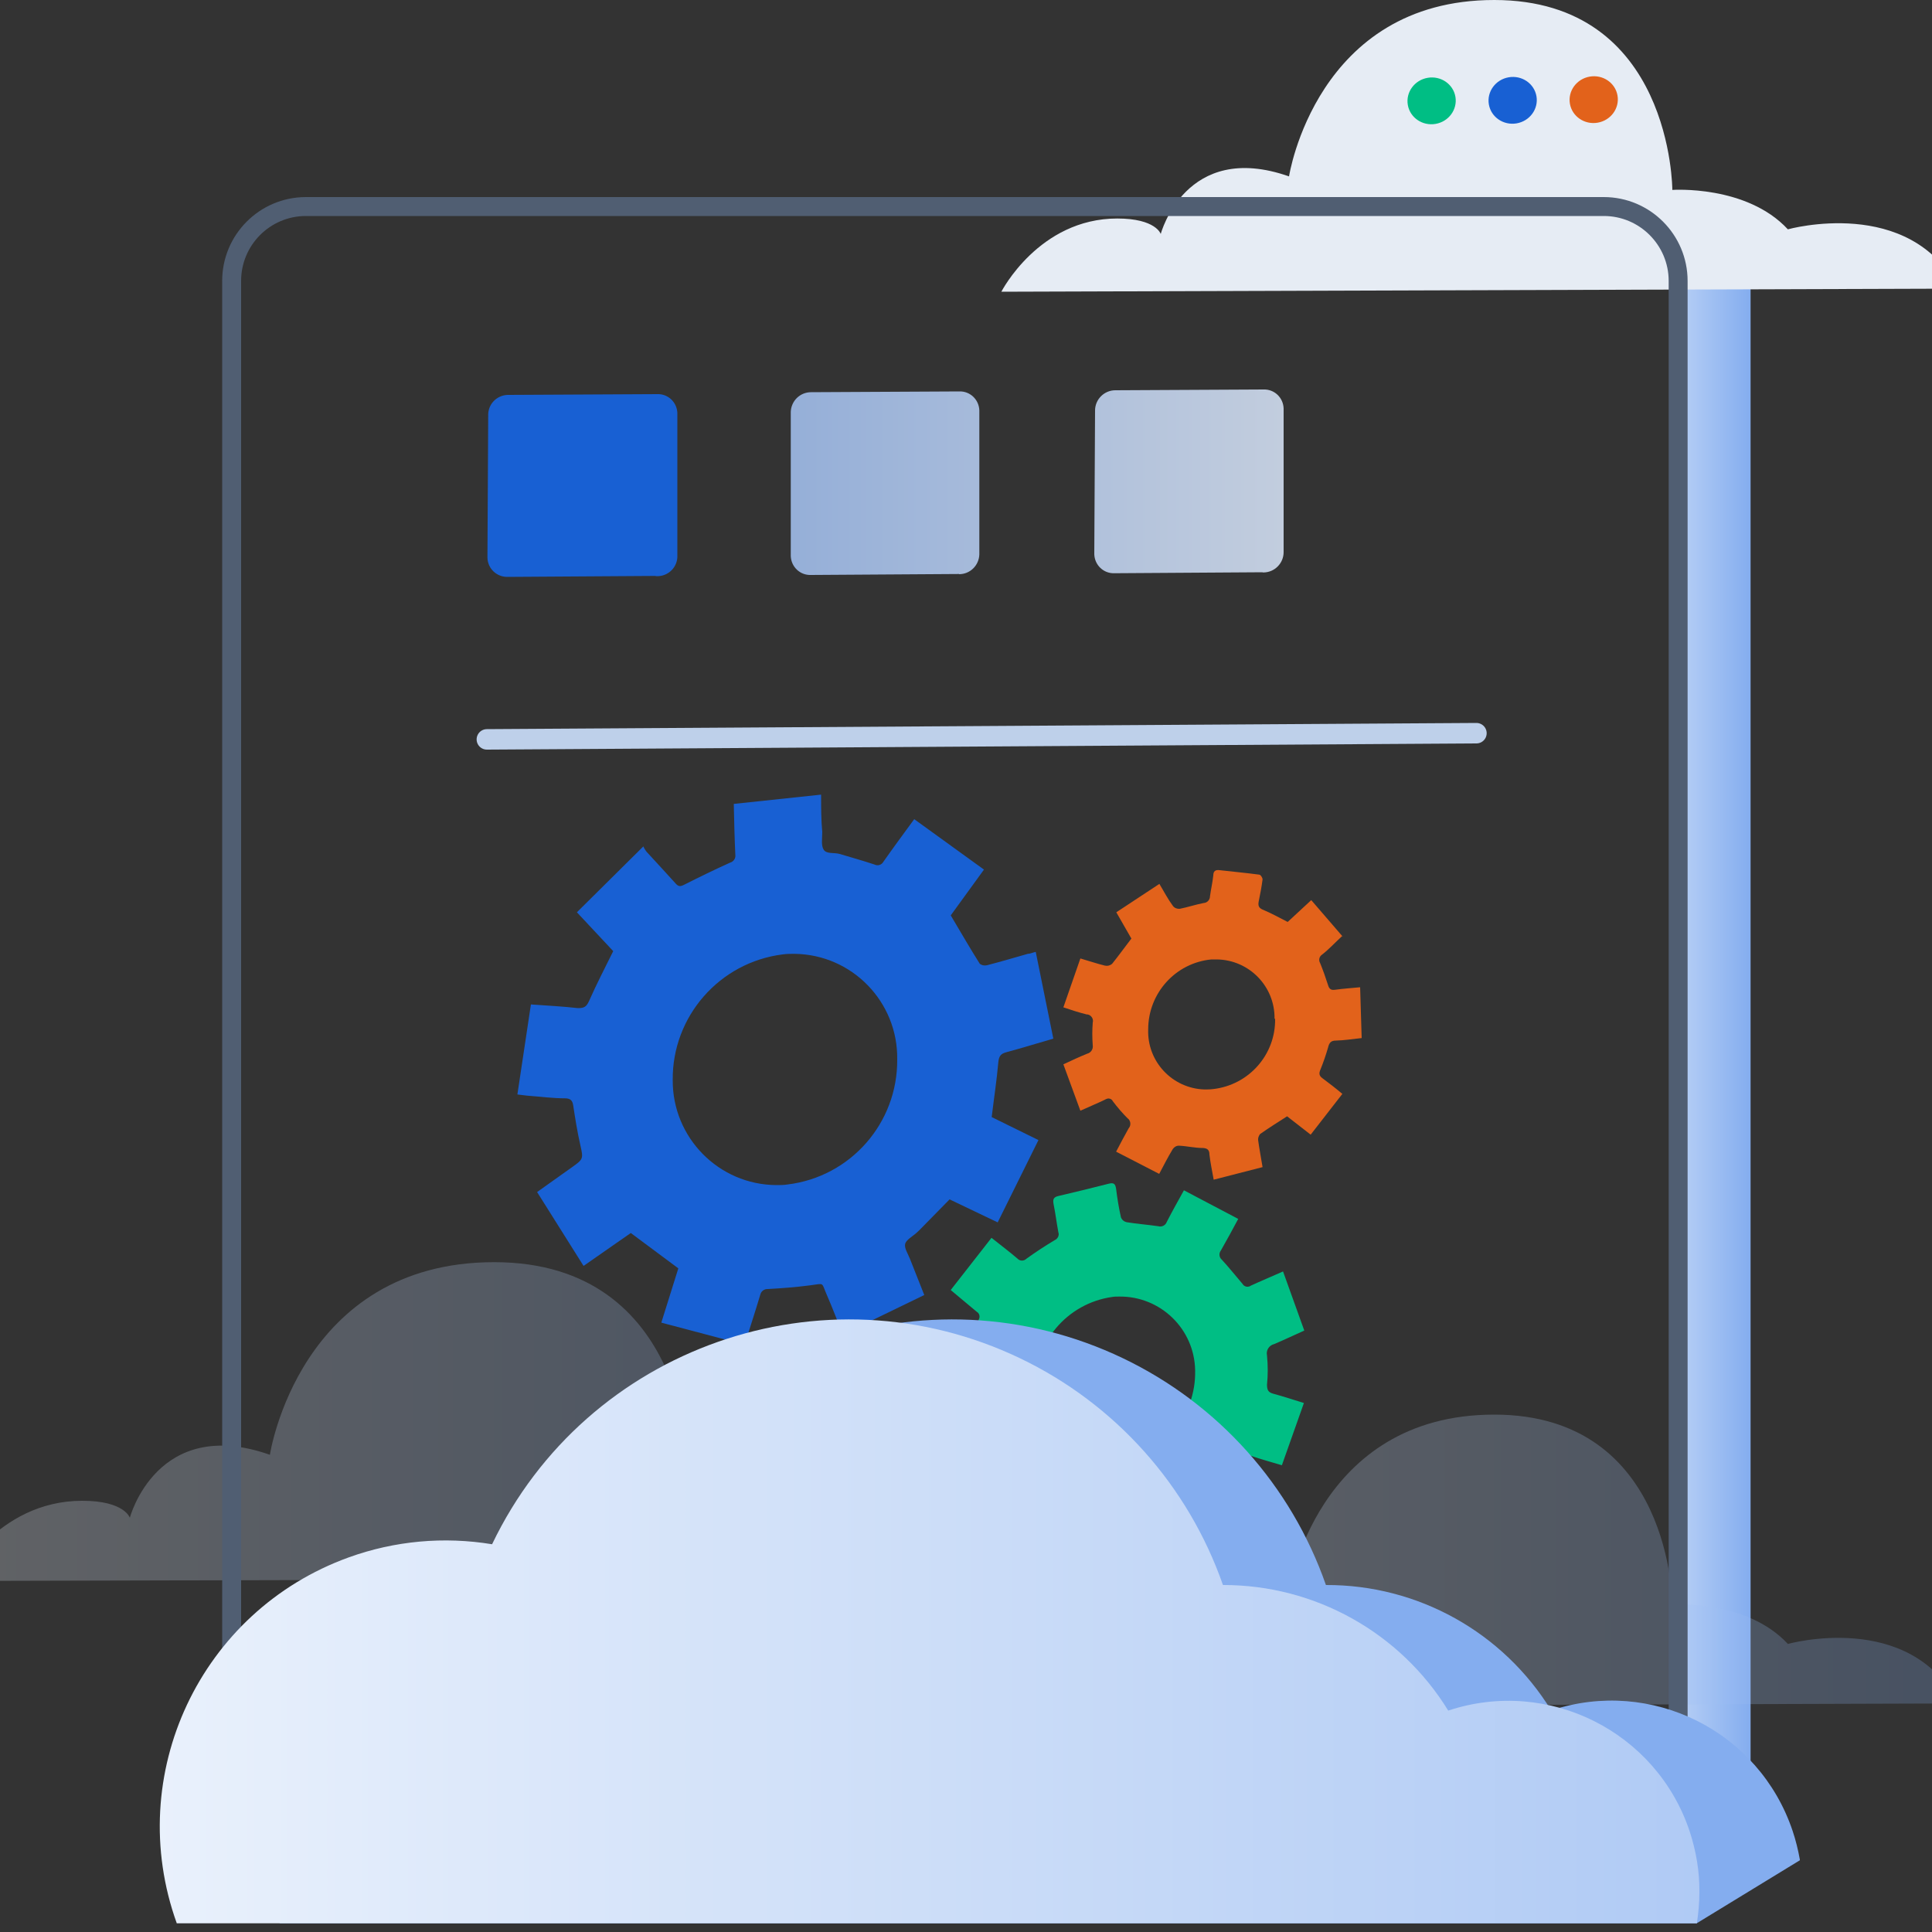 <?xml version="1.0" encoding="UTF-8"?>
<svg id="Layer_1" data-name="Layer 1" xmlns="http://www.w3.org/2000/svg" xmlns:xlink="http://www.w3.org/1999/xlink" viewBox="0 0 100 100">
  <rect x="0" y="0" width="100" height="100" fill="#333333" stroke="none"/>
  <defs>
    <style>
      .cls-1 {
        fill: url(#linear-gradient-2);
      }

      .cls-1, .cls-2 {
        opacity: .25;
      }

      .cls-1, .cls-2, .cls-3, .cls-4 {
        isolation: isolate;
      }

      .cls-2 {
        fill: url(#linear-gradient-3);
      }

      .cls-3 {
        fill: url(#linear-gradient-4);
      }

      .cls-3, .cls-4 {
        opacity: .86;
      }

      .cls-4 {
        fill: url(#linear-gradient-5);
      }

      .cls-5 {
        fill: url(#linear-gradient);
      }

      .cls-6 {
        stroke: #bed0ea;
        stroke-linecap: round;
        stroke-linejoin: round;
        stroke-width: 1.06px;
      }

      .cls-6, .cls-7 {
        fill: none;
      }

      .cls-8 {
        fill: #00be84;
      }

      .cls-9 {
        fill: #e6ecf4;
      }

      .cls-10 {
        fill: #84adef;
      }

      .cls-11 {
        fill: #e2621b;
      }

      .cls-12 {
        fill: #1860d3;
      }

      .cls-13 {
        fill: url(#linear-gradient-6);
      }

      .cls-7 {
        stroke: #505e72;
        stroke-miterlimit: 10;
        stroke-width: .98px;
      }
    </style>
    <linearGradient id="linear-gradient" x1="83.15" y1="281.72" x2="90.61" y2="281.72" gradientTransform="translate(0 333.18) scale(1 -1)" gradientUnits="userSpaceOnUse">
      <stop offset="0" stop-color="#ebf2fc"/>
      <stop offset="1" stop-color="#84adef"/>
    </linearGradient>
    <linearGradient id="linear-gradient-2" x1="51.83" y1="252.41" x2="101.35" y2="252.41" xlink:href="#linear-gradient"/>
    <linearGradient id="linear-gradient-3" x1="-2.3" y1="259.6" x2="51.83" y2="259.6" xlink:href="#linear-gradient"/>
    <linearGradient id="linear-gradient-4" x1="74.93" y1="308.17" x2="24.72" y2="308.17" xlink:href="#linear-gradient"/>
    <linearGradient id="linear-gradient-5" x1="74.93" y1="308.27" x2="24.72" y2="308.27" xlink:href="#linear-gradient"/>
    <linearGradient id="linear-gradient-6" x1="5.48" y1="249.26" x2="149.3" y2="249.26" xlink:href="#linear-gradient"/>
  </defs>
  <path class="cls-5" d="M90.61,14.54V92.25h-3.6V14.54c0-2.13-1.73-3.85-3.85-3.85h3.58c2.12-.02,3.86,1.69,3.88,3.82,0,.01,0,.02,0,.04Z"/>
  <path class="cls-12" d="M30.19,65.5l-2.39-3.8c.62-.44,1.21-.86,1.8-1.28s.6-.44,.44-1.14-.27-1.4-.37-2.06c-.04-.25-.13-.35-.37-.37-.7,0-1.35-.09-2.02-.14l-.5-.06,.7-4.66c.84,.06,1.64,.1,2.43,.19,.32,0,.44-.06,.58-.37,.38-.86,.81-1.69,1.25-2.58l-1.88-2.01,3.44-3.41c.04,.1,.1,.19,.16,.27,.5,.55,1.02,1.1,1.52,1.66,.13,.14,.22,.16,.42,.06,.79-.4,1.59-.79,2.39-1.15,.18-.05,.3-.23,.27-.41-.04-.86-.06-1.73-.08-2.63l4.52-.48c0,.65,0,1.3,.06,1.94,0,.32-.07,.7,.08,.92s.54,.13,.82,.21c.6,.18,1.21,.35,1.81,.55,.16,.08,.36,.02,.45-.14,0,0,0,0,0,0,.52-.74,1.05-1.46,1.6-2.21l3.61,2.61-1.72,2.37c.51,.86,.99,1.69,1.5,2.5,.11,.09,.25,.11,.38,.08,.7-.18,1.4-.39,2.11-.59,.11,0,.23-.06,.41-.1l.91,4.49c-.83,.24-1.61,.48-2.42,.7-.32,.08-.4,.22-.43,.55-.08,.91-.22,1.81-.34,2.81l2.42,1.19-2.11,4.26-2.49-1.19-1.57,1.6-.14,.13c-.21,.19-.54,.36-.59,.58s.15,.51,.25,.77l.74,1.87-4.21,2.04c-.29-.7-.55-1.4-.84-2.06s-.09-.58-.87-.48-1.46,.15-2.18,.19c-.19-.01-.35,.12-.39,.3-.25,.84-.53,1.69-.81,2.58l-4.31-1.14,.88-2.81-2.46-1.83-2.44,1.7Zm10.32-16.1c-3.27,.41-5.72,3.21-5.69,6.5-.02,2.98,2.38,5.42,5.36,5.44,.19,0,.38,0,.57-.03,3.27-.39,5.72-3.18,5.69-6.48,.04-2.97-2.33-5.42-5.31-5.46-.21,0-.41,0-.62,.03Z"/>
  <path class="cls-8" d="M49.21,66.77l2.11-2.7c.46,.37,.91,.7,1.35,1.08,.12,.13,.33,.13,.46,0,0,0,0,0,0,0,.47-.34,.96-.66,1.46-.96,.16-.07,.25-.25,.19-.41-.09-.48-.15-.98-.25-1.47-.04-.24,0-.35,.27-.41,.86-.2,1.72-.41,2.58-.63,.27-.07,.35,0,.39,.27,.06,.49,.14,.98,.25,1.47,.05,.13,.16,.22,.29,.25,.55,.09,1.1,.13,1.65,.21,.18,.05,.37-.05,.43-.22,.28-.55,.58-1.08,.89-1.64l2.81,1.48c-.3,.56-.59,1.1-.9,1.64-.11,.14-.09,.35,.05,.47,.37,.4,.7,.82,1.07,1.25,.08,.14,.25,.19,.39,.12,.01,0,.02-.01,.03-.02,.54-.25,1.1-.48,1.68-.74l1.1,3.06c-.54,.24-1.04,.48-1.56,.7-.26,.06-.43,.32-.37,.59,0,0,0,0,0,.01,.05,.5,.05,1,0,1.5,0,.3,.08,.4,.33,.47,.52,.14,1.03,.31,1.58,.48l-1.14,3.22c-.55-.16-1.08-.31-1.61-.49-.19-.1-.43-.02-.53,.18,0,0,0,0,0,.01-.32,.45-.66,.89-1.02,1.31-.16,.13-.19,.38-.06,.54,.29,.47,.55,.95,.86,1.48l-2.81,1.86c-.29-.51-.59-.99-.86-1.48-.11-.22-.24-.26-.48-.19-.62,.18-1.24,.33-1.88,.51l-.38,2.06-3.19-.37,.36-2.06c-.6-.34-1.17-.7-1.76-.97-.12-.03-.24,0-.33,.08-.47,.41-.92,.84-1.4,1.28l-2.11-2.42c.46-.42,.88-.84,1.34-1.23,.18-.11,.24-.35,.13-.53-.2-.51-.39-1.03-.55-1.54-.02-.16-.16-.27-.32-.25-.01,0-.02,0-.03,0-.51,.04-1,.06-1.5,.11-.21,0-.3-.04-.29-.27v-2.72c0-.29,.11-.36,.37-.37,.48,0,.95-.08,1.4-.1,.17,.01,.33-.11,.36-.28,.18-.57,.39-1.14,.6-1.69,.08-.14,.04-.32-.1-.4-.41-.34-.84-.7-1.33-1.11Zm8.67,8.88c2.33-.34,4.04-2.37,3.98-4.73-.04-2.14-1.8-3.84-3.94-3.81-.12,0-.24,0-.35,.02-2.35,.33-4.07,2.38-4,4.75,.03,2.12,1.79,3.82,3.91,3.78,.13,0,.27-.01,.4-.03Z"/>
  <path class="cls-11" d="M69.48,48.44c-.37,.34-.7,.7-1.05,.97-.15,.1-.19,.29-.1,.44,.15,.37,.29,.76,.41,1.14,.06,.2,.15,.27,.36,.24,.44-.06,.88-.09,1.3-.13l.08,2.63c-.48,.05-.91,.12-1.33,.13-.26,0-.35,.11-.41,.36-.11,.38-.24,.76-.39,1.13-.09,.2-.08,.33,.1,.46,.34,.25,.7,.53,1.03,.81l-1.64,2.11-1.22-.95c-.48,.31-.95,.6-1.4,.92-.07,.09-.11,.2-.1,.31,.06,.45,.15,.9,.23,1.4l-2.53,.65c-.08-.45-.17-.87-.22-1.3,0-.23-.1-.33-.34-.34-.41,0-.82-.1-1.24-.12-.13,0-.25,.07-.32,.18-.25,.41-.46,.83-.7,1.28l-2.23-1.15c.22-.42,.43-.82,.65-1.21,.13-.15,.11-.37-.03-.5,0,0,0,0-.01,0-.28-.28-.54-.58-.78-.9-.06-.13-.22-.18-.35-.11-.01,0-.03,.01-.04,.02-.41,.2-.83,.37-1.29,.58l-.88-2.4c.43-.2,.83-.39,1.23-.55,.2-.05,.32-.24,.29-.44-.03-.39-.03-.78,0-1.17,.05-.18-.06-.37-.25-.42-.02,0-.03,0-.05,0-.41-.1-.8-.23-1.22-.37l.88-2.53c.45,.13,.86,.27,1.27,.37,.13,.03,.26,0,.37-.09,.34-.42,.65-.86,1-1.31l-.78-1.36,2.23-1.47c.24,.4,.44,.79,.7,1.14,.08,.11,.22,.16,.35,.15,.41-.08,.82-.22,1.24-.3,.19-.01,.33-.17,.33-.36,.05-.36,.13-.7,.17-1.07,0-.22,.11-.3,.33-.27,.7,.08,1.36,.14,2.04,.23,.08,0,.18,.16,.18,.25-.05,.38-.12,.76-.2,1.14-.04,.21,0,.33,.2,.42,.44,.18,.85,.41,1.3,.64l1.22-1.13,1.63,1.89Zm-3.51,4.28c.02-1.67-1.32-3.04-2.99-3.06-.09,0-.18,0-.28,0-1.86,.18-3.27,1.75-3.27,3.62-.06,1.66,1.24,3.05,2.9,3.11,.15,0,.31,0,.46-.02,1.85-.21,3.24-1.78,3.21-3.64h-.03Z"/>
  <path class="cls-1" d="M51.83,88.33s1.94-3.8,6-3.8c2,0,2.25,.8,2.25,.8,0,0,1.28-4.86,6.64-2.98,0,0,1.4-9.13,10.62-9.13s9.22,9.83,9.22,9.83c0,0,3.84-.27,5.98,2.04,0,0,6.32-1.77,8.81,3.08l-49.51,.16Z"/>
  <path class="cls-9" d="M51.83,15.1s1.94-3.79,6-3.79c2,0,2.25,.8,2.25,.8,0,0,1.28-4.86,6.64-2.98,0,0,1.4-9.13,10.62-9.13s9.22,9.83,9.22,9.83c0,0,3.84-.27,5.98,2.04,0,0,6.32-1.77,8.81,3.07l-49.51,.16Z"/>
  <path class="cls-2" d="M-2.3,81.83s2.11-4.15,6.56-4.15c2.19,0,2.46,.88,2.46,.88,0,0,1.4-5.32,7.25-3.26,0,0,1.5-9.97,11.61-9.97s10.08,10.77,10.08,10.77c0,0,4.21-.29,6.53,2.23,0,0,6.94-1.93,9.64,3.36l-54.13,.14Z"/>
  <path class="cls-12" d="M33.94,29.81l-7.67,.05c-.56,.01-1.03-.43-1.04-1,0,0,0,0,0,0l.04-7.44c.03-.57,.51-1,1.08-.98l7.67-.04c.56-.02,1.02,.42,1.04,.98,0,0,0,.01,0,.02v7.44c-.03,.58-.53,1.02-1.11,.98,0,0,0,0-.01,0Z"/>
  <path class="cls-3" d="M49.64,29.71l-7.67,.05c-.56,.02-1.02-.42-1.04-.98,0,0,0-.01,0-.02v-7.44c.02-.57,.48-1.02,1.05-1.02l7.67-.04c.56-.02,1.02,.42,1.04,.98,0,0,0,.01,0,.02v7.44c-.02,.57-.48,1.02-1.05,1.02Z"/>
  <path class="cls-4" d="M65.35,29.62l-7.67,.05c-.56,.02-1.02-.42-1.04-.98,0,0,0-.01,0-.02l.04-7.44c.01-.57,.48-1.03,1.05-1.03l7.67-.04c.56-.02,1.02,.42,1.04,.98v7.44c0,.57-.46,1.04-1.03,1.05-.02,0-.03,0-.05,0Z"/>
  <line class="cls-6" x1="76.42" y1="37.95" x2="25.2" y2="38.27"/>
  <path class="cls-7" d="M11.99,95.09V14.54c0-2.12,1.71-3.84,3.83-3.85H83.01c2.13,0,3.85,1.73,3.85,3.85h0V92.25"/>
  <ellipse class="cls-11" cx="82.49" cy="5.16" rx="1.25" ry="1.21" transform="translate(.31 13.97) rotate(-9.7)"/>
  <ellipse class="cls-12" cx="78.3" cy="5.19" rx="1.25" ry="1.21" transform="translate(.24 13.27) rotate(-9.7)"/>
  <ellipse class="cls-8" cx="74.1" cy="5.22" rx="1.25" ry="1.21" transform="translate(.18 12.56) rotate(-9.7)"/>
  <path class="cls-10" d="M93.14,96.3l-5.32,3.25H14.48c-2.8-7.65,1.13-16.12,8.78-18.92,1.63-.6,3.36-.9,5.1-.9,.82,0,1.63,.06,2.44,.2,4.89-10.21,17.14-14.51,27.34-9.62,4.92,2.36,8.69,6.58,10.49,11.73h0c4.75-.02,9.17,2.44,11.66,6.49,5.18-1.72,10.77,1.07,12.5,6.25,.16,.48,.28,.97,.37,1.47v.04Z"/>
  <path class="cls-13" d="M87.96,97.95c0,.54-.05,1.07-.13,1.6H9.15c-2.77-7.69,1.21-16.16,8.9-18.94,2.38-.86,4.93-1.09,7.42-.68,4.89-10.21,17.14-14.51,27.34-9.62,4.92,2.36,8.69,6.58,10.49,11.73h0c4.75-.01,9.17,2.45,11.66,6.5,5.18-1.72,10.78,1.08,12.5,6.26,.33,1.01,.51,2.06,.5,3.12v.02Z"/>
</svg>